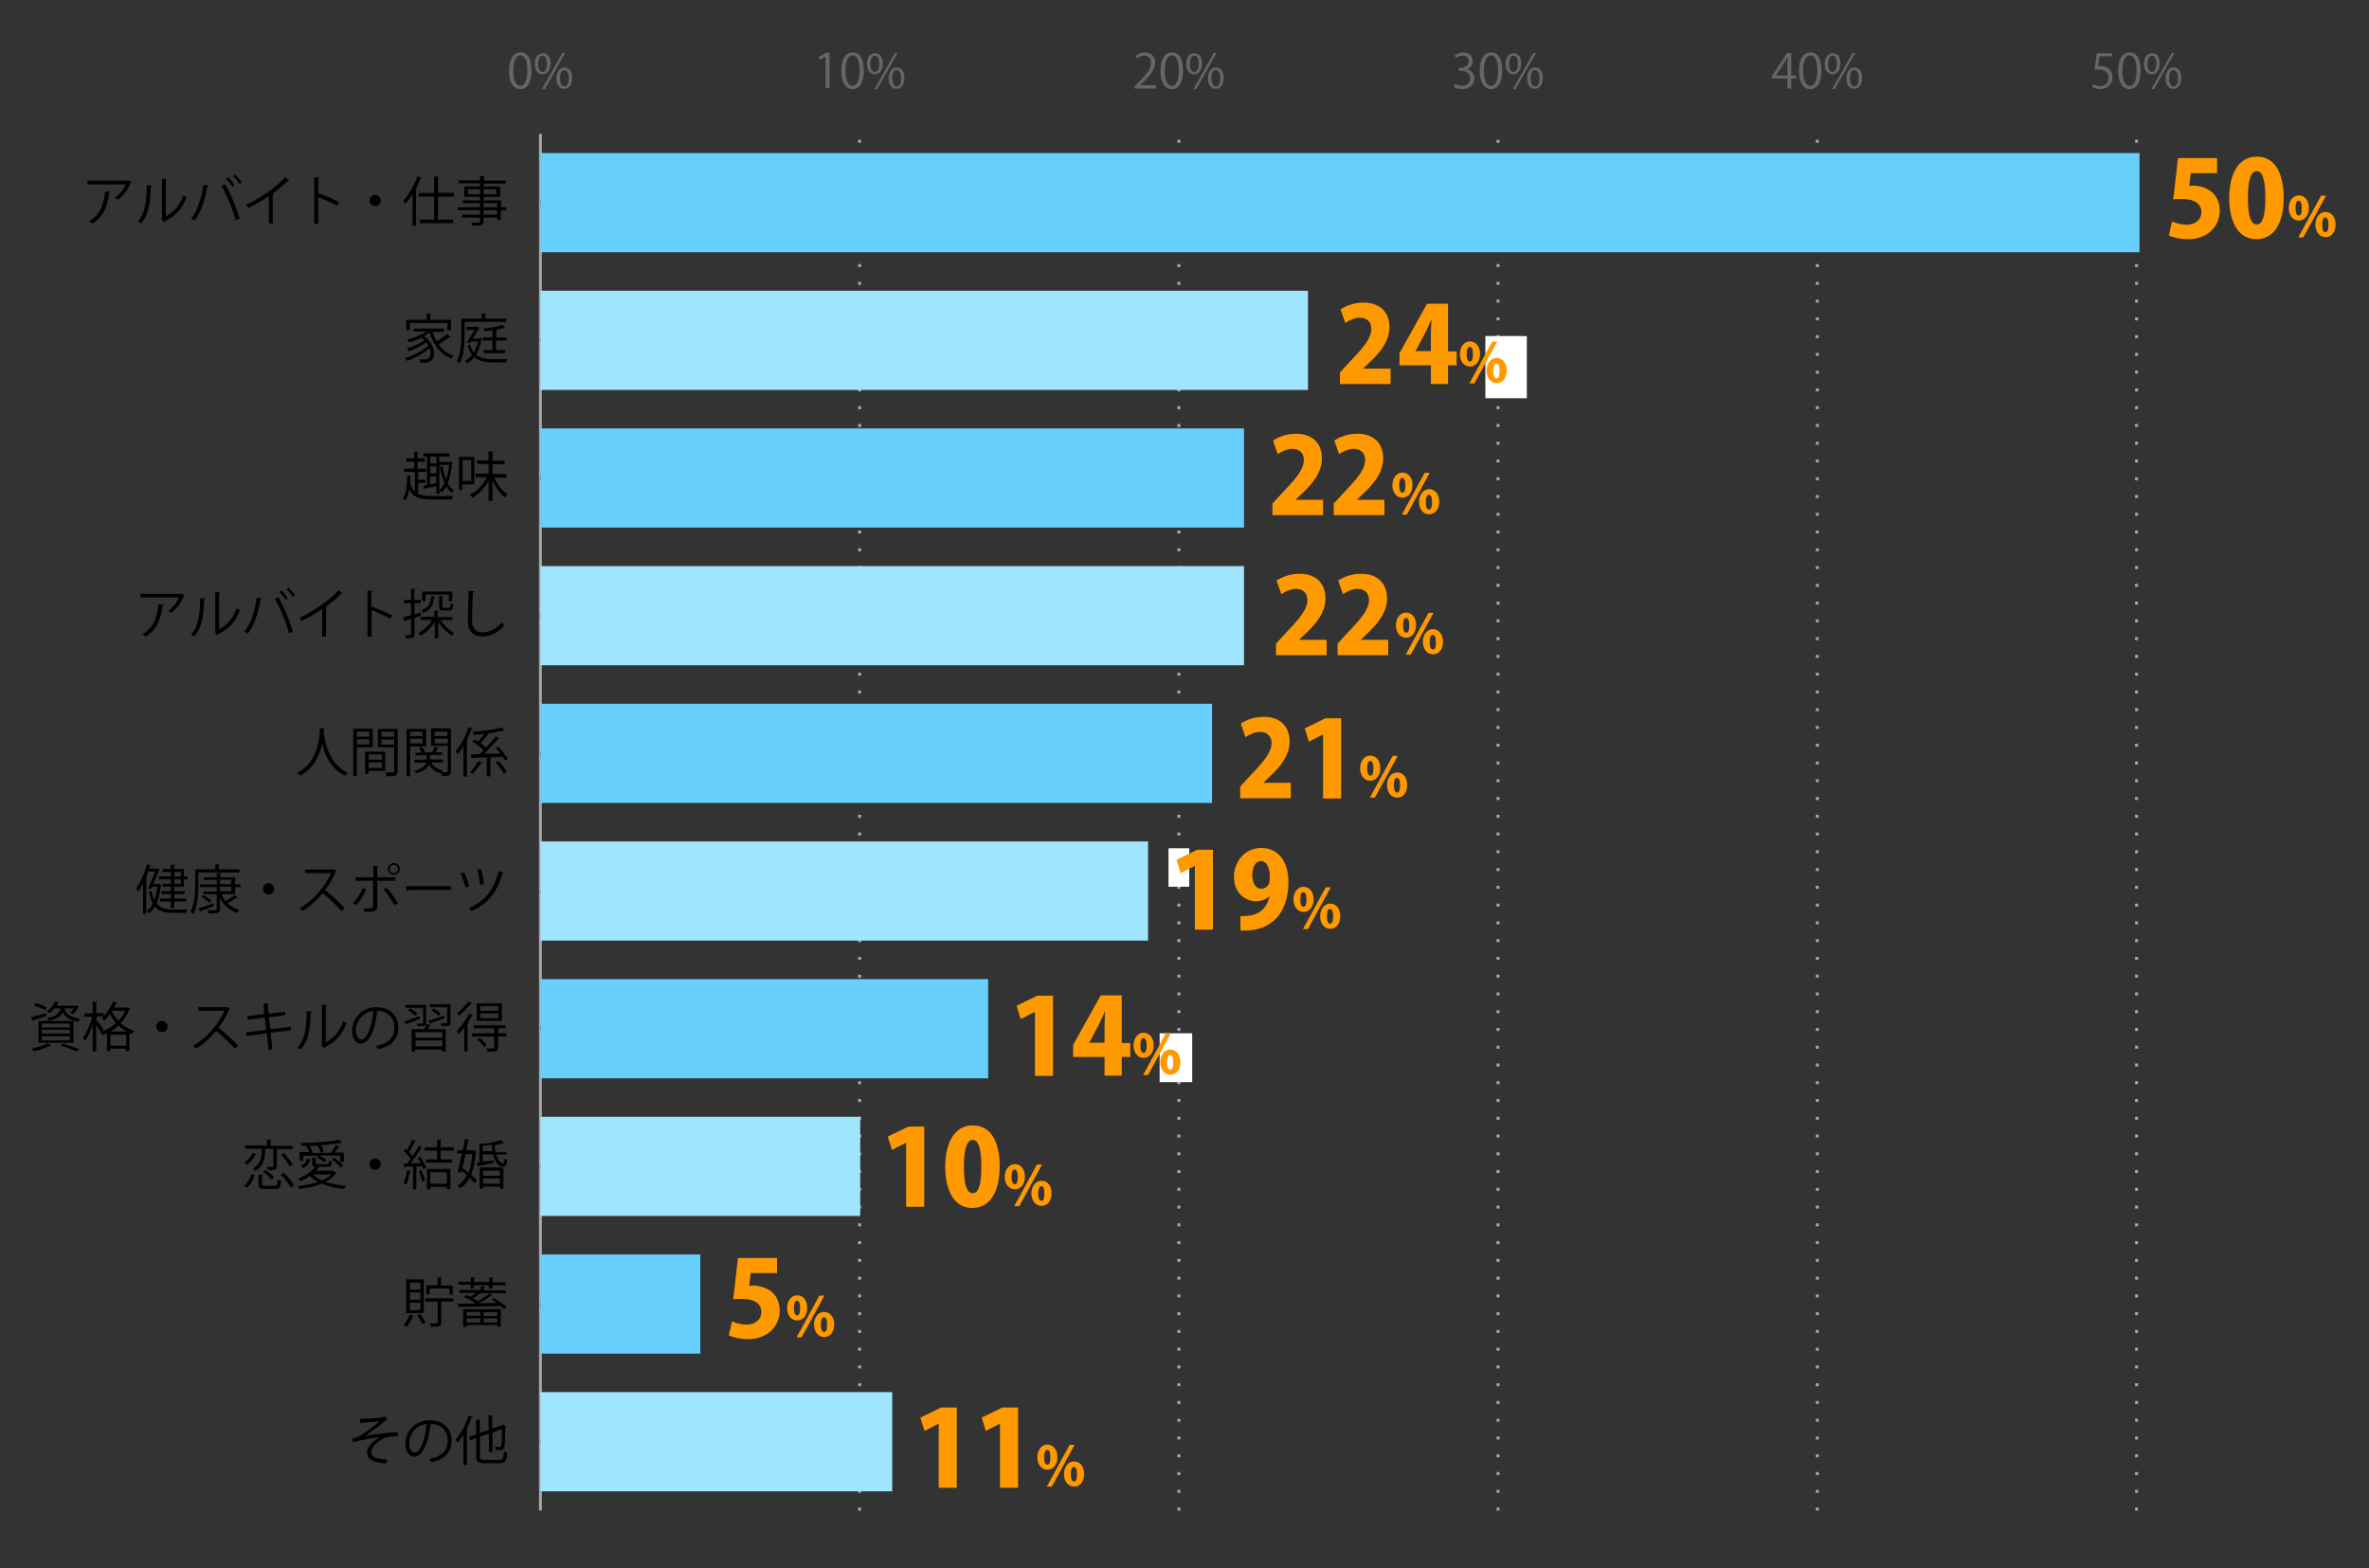 <?xml version="1.0" encoding="utf-8"?>
<!-- Generator: Adobe Illustrator 20.1.0, SVG Export Plug-In . SVG Version: 6.00 Build 0)  -->
<svg version="1.1" id="レイヤー_1" xmlns="http://www.w3.org/2000/svg" xmlns:xlink="http://www.w3.org/1999/xlink" x="0px"
	 y="0px" viewBox="0 0 800 529.7" style="enable-background:new 0 0 800 529.7;" xml:space="preserve">
<rect x="0" y="0" width="800" height="529.7" fill="#333333" stroke="none"/>
<style type="text/css">
	.st0{fill:#666666;}
	.st1{fill:none;stroke:#000000;stroke-miterlimit:10;}
	.st2{fill:none;stroke:#AAAAAA;stroke-miterlimit:10;stroke-dasharray:1,5;}
	.st3{fill:none;stroke:#AAAAAA;stroke-miterlimit:10;}
	.st4{fill-rule:evenodd;clip-rule:evenodd;fill:#66CFFC;}
	.st5{fill-rule:evenodd;clip-rule:evenodd;fill:#9FE5FE;}
	.st6{fill:#FF9900;}
	.st7{fill:#FFFFFF;}
</style>
<g>
	<g>
		<g>
			<g>
				<path class="st0" d="M171.9,23.9c0-4.2,1.6-6.2,3.9-6.2c2.3,0,3.7,2.1,3.7,6.1c0,4.2-1.5,6.3-3.8,6.3
					C173.4,30.1,171.9,27.9,171.9,23.9z M178.1,23.8c0-3-0.7-5.1-2.4-5.1c-1.4,0-2.4,1.9-2.4,5.1s0.9,5.2,2.4,5.2
					C177.4,29,178.1,26.7,178.1,23.8z"/>
				<path class="st0" d="M185.9,21.4c0,2.5-1.2,3.7-2.7,3.7c-1.4,0-2.6-1.2-2.6-3.5c0-2.4,1.2-3.6,2.7-3.6
					C184.9,17.9,185.9,19.3,185.9,21.4z M181.7,21.6c0,1.5,0.5,2.7,1.5,2.7c1.1,0,1.5-1.3,1.5-2.8c0-1.4-0.4-2.7-1.5-2.7
					C182.2,18.8,181.7,20.2,181.7,21.6z M184,30.1H183l6.9-12.2h0.9L184,30.1z M193.2,26.3c0,2.5-1.2,3.7-2.7,3.7
					c-1.4,0-2.6-1.2-2.6-3.5c0-2.4,1.2-3.7,2.7-3.7C192.3,22.8,193.2,24.1,193.2,26.3z M189.1,26.4c0,1.5,0.5,2.8,1.5,2.8
					c1.1,0,1.5-1.2,1.5-2.8c0-1.4-0.4-2.7-1.5-2.7C189.5,23.6,189.1,25,189.1,26.4z"/>
			</g>
		</g>
		<g>
			<g>
				<path class="st0" d="M278.8,29.9V19.1h0l-2,1.1l-0.3-1l2.5-1.4h1.1v12H278.8z"/>
				<path class="st0" d="M284.1,23.9c0-4.2,1.6-6.2,3.9-6.2c2.3,0,3.7,2.1,3.7,6.1c0,4.2-1.5,6.3-3.8,6.3
					C285.6,30.1,284.1,27.9,284.1,23.9z M290.3,23.8c0-3-0.7-5.1-2.4-5.1c-1.4,0-2.4,1.9-2.4,5.1s0.9,5.2,2.4,5.2
					C289.6,29,290.3,26.7,290.3,23.8z"/>
				<path class="st0" d="M298.1,21.4c0,2.5-1.2,3.7-2.7,3.7c-1.4,0-2.6-1.2-2.6-3.5c0-2.4,1.2-3.6,2.7-3.6
					C297.1,17.9,298.1,19.3,298.1,21.4z M293.9,21.6c0,1.5,0.5,2.7,1.5,2.7c1.1,0,1.5-1.3,1.5-2.8c0-1.4-0.4-2.7-1.5-2.7
					C294.4,18.8,293.9,20.2,293.9,21.6z M296.2,30.1h-0.9l6.9-12.2h0.9L296.2,30.1z M305.4,26.3c0,2.5-1.2,3.7-2.7,3.7
					c-1.4,0-2.6-1.2-2.6-3.5c0-2.4,1.2-3.7,2.7-3.7C304.5,22.8,305.4,24.1,305.4,26.3z M301.3,26.4c0,1.5,0.5,2.8,1.5,2.8
					c1.1,0,1.5-1.2,1.5-2.8c0-1.4-0.4-2.7-1.5-2.7C301.7,23.6,301.3,25,301.3,26.4z"/>
			</g>
		</g>
		<g>
			<g>
				<path class="st0" d="M390.3,29.9h-7.1v-0.8l1.2-1.2c2.8-2.9,4.3-4.6,4.3-6.6c0-1.3-0.6-2.5-2.3-2.5c-1,0-1.8,0.5-2.4,1l-0.4-0.9
					c0.7-0.7,1.8-1.2,3.1-1.2c2.4,0,3.4,1.8,3.4,3.4c0,2.3-1.6,4.2-4.1,6.7l-0.9,1v0h5.3V29.9z"/>
				<path class="st0" d="M391.9,23.9c0-4.2,1.6-6.2,3.9-6.2c2.3,0,3.7,2.1,3.7,6.1c0,4.2-1.5,6.3-3.8,6.3
					C393.4,30.1,391.9,27.9,391.9,23.9z M398.1,23.8c0-3-0.7-5.1-2.4-5.1c-1.4,0-2.4,1.9-2.4,5.1s0.9,5.2,2.4,5.2
					C397.4,29,398.1,26.7,398.1,23.8z"/>
				<path class="st0" d="M405.9,21.4c0,2.5-1.2,3.7-2.7,3.7c-1.4,0-2.6-1.2-2.6-3.5c0-2.4,1.2-3.6,2.7-3.6
					C405,17.9,405.9,19.3,405.9,21.4z M401.8,21.6c0,1.5,0.5,2.7,1.5,2.7c1.1,0,1.5-1.3,1.5-2.8c0-1.4-0.4-2.7-1.5-2.7
					C402.2,18.8,401.8,20.2,401.8,21.6z M404,30.1H403l6.9-12.2h0.9L404,30.1z M413.2,26.3c0,2.5-1.2,3.7-2.7,3.7
					c-1.4,0-2.6-1.2-2.6-3.5c0-2.4,1.2-3.7,2.7-3.7C412.3,22.8,413.2,24.1,413.2,26.3z M409.1,26.4c0,1.5,0.5,2.8,1.5,2.8
					c1.1,0,1.5-1.2,1.5-2.8c0-1.4-0.4-2.7-1.5-2.7C409.5,23.6,409.1,25,409.1,26.4z"/>
			</g>
		</g>
		<g>
			<g>
				<path class="st0" d="M495.3,23.4c1.4,0.2,2.6,1.4,2.6,3.1c0,1.9-1.4,3.6-4.1,3.6c-1.2,0-2.3-0.4-2.8-0.8l0.4-1
					c0.4,0.3,1.4,0.7,2.4,0.7c2,0,2.7-1.4,2.7-2.5c0-1.8-1.5-2.6-3.1-2.6h-0.8v-1h0.8c1.2,0,2.6-0.7,2.6-2.2c0-1-0.6-1.9-2.1-1.9
					c-0.9,0-1.7,0.4-2.2,0.8l-0.4-1c0.6-0.4,1.7-0.9,2.8-0.9c2.2,0,3.2,1.4,3.2,2.8C497.5,21.7,496.7,22.9,495.3,23.4L495.3,23.4z"
					/>
				<path class="st0" d="M499.7,23.9c0-4.2,1.6-6.2,3.9-6.2c2.3,0,3.7,2.1,3.7,6.1c0,4.2-1.5,6.3-3.8,6.3
					C501.2,30.1,499.7,27.9,499.7,23.9z M505.9,23.8c0-3-0.7-5.1-2.4-5.1c-1.4,0-2.4,1.9-2.4,5.1s0.9,5.2,2.4,5.2
					C505.2,29,505.9,26.7,505.9,23.8z"/>
				<path class="st0" d="M513.7,21.4c0,2.5-1.2,3.7-2.7,3.7c-1.4,0-2.6-1.2-2.6-3.5c0-2.4,1.2-3.6,2.7-3.6
					C512.8,17.9,513.7,19.3,513.7,21.4z M509.6,21.6c0,1.5,0.5,2.7,1.5,2.7c1.1,0,1.5-1.3,1.5-2.8c0-1.4-0.4-2.7-1.5-2.7
					C510,18.8,509.6,20.2,509.6,21.6z M511.8,30.1h-0.9l6.9-12.2h0.9L511.8,30.1z M521,26.3c0,2.5-1.2,3.7-2.7,3.7
					c-1.4,0-2.6-1.2-2.6-3.5c0-2.4,1.2-3.7,2.7-3.7C520.1,22.8,521,24.1,521,26.3z M516.9,26.4c0,1.5,0.5,2.8,1.5,2.8
					c1.1,0,1.5-1.2,1.5-2.8c0-1.4-0.4-2.7-1.5-2.7C517.3,23.6,516.9,25,516.9,26.4z"/>
			</g>
		</g>
		<g>
			<g>
				<path class="st0" d="M604.9,29.9h-1.3v-3.4h-5.2v-0.8l5.1-7.8h1.4v7.6h1.6v1h-1.6V29.9z M599.7,25.5h3.9v-4.3
					c0-0.7,0-1.3,0.1-1.9h-0.1c-0.4,0.7-0.7,1.2-1,1.8L599.7,25.5L599.7,25.5z"/>
				<path class="st0" d="M607.5,23.9c0-4.2,1.6-6.2,3.9-6.2c2.3,0,3.7,2.1,3.7,6.1c0,4.2-1.5,6.3-3.8,6.3
					C609,30.1,607.5,27.9,607.5,23.9z M613.7,23.8c0-3-0.7-5.1-2.4-5.1c-1.4,0-2.4,1.9-2.4,5.1s0.9,5.2,2.4,5.2
					C613,29,613.7,26.7,613.7,23.8z"/>
				<path class="st0" d="M621.5,21.4c0,2.5-1.2,3.7-2.7,3.7c-1.4,0-2.6-1.2-2.6-3.5c0-2.4,1.2-3.6,2.7-3.6
					C620.6,17.9,621.5,19.3,621.5,21.4z M617.3,21.6c0,1.5,0.5,2.7,1.5,2.7c1.1,0,1.5-1.3,1.5-2.8c0-1.4-0.4-2.7-1.5-2.7
					C617.8,18.8,617.3,20.2,617.3,21.6z M619.6,30.1h-0.9l6.9-12.2h0.9L619.6,30.1z M628.8,26.3c0,2.5-1.2,3.7-2.7,3.7
					c-1.4,0-2.6-1.2-2.6-3.5c0-2.4,1.2-3.7,2.7-3.7C627.9,22.8,628.8,24.1,628.8,26.3z M624.7,26.4c0,1.5,0.5,2.8,1.5,2.8
					c1.1,0,1.5-1.2,1.5-2.8c0-1.4-0.4-2.7-1.5-2.7C625.1,23.6,624.7,25,624.7,26.4z"/>
			</g>
		</g>
		<g>
			<g>
				<path class="st0" d="M713.3,17.9V19H709l-0.5,3.4c0.3,0,0.5-0.1,0.9-0.1c2.1,0,4,1.3,4,3.7c0,2.4-1.8,4.1-4.1,4.1
					c-1.2,0-2.2-0.4-2.8-0.7l0.4-1c0.4,0.3,1.3,0.7,2.4,0.7c1.5,0,2.8-1.1,2.8-2.8c0-1.6-1.1-2.8-3.3-2.8c-0.6,0-1.1,0-1.5,0.1
					l0.8-5.6H713.3z"/>
				<path class="st0" d="M715.3,23.9c0-4.2,1.6-6.2,3.9-6.2c2.3,0,3.7,2.1,3.7,6.1c0,4.2-1.5,6.3-3.8,6.3
					C716.8,30.1,715.3,27.9,715.3,23.9z M721.5,23.8c0-3-0.7-5.1-2.4-5.1c-1.4,0-2.4,1.9-2.4,5.1s0.9,5.2,2.4,5.2
					C720.8,29,721.5,26.7,721.5,23.8z"/>
				<path class="st0" d="M729.3,21.4c0,2.5-1.2,3.7-2.7,3.7c-1.4,0-2.6-1.2-2.6-3.5c0-2.4,1.2-3.6,2.7-3.6
					C728.4,17.9,729.3,19.3,729.3,21.4z M725.2,21.6c0,1.5,0.5,2.7,1.5,2.7c1.1,0,1.5-1.3,1.5-2.8c0-1.4-0.4-2.7-1.5-2.7
					C725.6,18.8,725.2,20.2,725.2,21.6z M727.4,30.1h-0.9l6.9-12.2h0.9L727.4,30.1z M736.6,26.3c0,2.5-1.2,3.7-2.7,3.7
					c-1.4,0-2.6-1.2-2.6-3.5c0-2.4,1.2-3.7,2.7-3.7C735.7,22.8,736.6,24.1,736.6,26.3z M732.5,26.4c0,1.5,0.5,2.8,1.5,2.8
					c1.1,0,1.5-1.2,1.5-2.8c0-1.4-0.4-2.7-1.5-2.7C732.9,23.6,732.5,25,732.5,26.4z"/>
			</g>
		</g>
	</g>
	<g>
		<g>
			<line class="st1" x1="182.5" y1="510.2" x2="182.5" y2="45.2"/>
			<line class="st2" x1="290.3" y1="510.2" x2="290.3" y2="45.2"/>
			<line class="st2" x1="398.1" y1="510.2" x2="398.1" y2="45.2"/>
			<line class="st2" x1="505.9" y1="510.2" x2="505.9" y2="45.2"/>
			<line class="st2" x1="613.7" y1="510.2" x2="613.7" y2="45.2"/>
			<line class="st2" x1="721.5" y1="510.2" x2="721.5" y2="45.2"/>
		</g>
		<g>
		</g>
	</g>
</g>
<g>
	<line class="st3" x1="182.5" y1="510.2" x2="182.5" y2="45.2"/>
	<g>
		<g>
			<line class="st1" x1="182.5" y1="487" x2="199.8" y2="487"/>
			<line class="st1" x1="182.5" y1="440.5" x2="199.8" y2="440.5"/>
			<line class="st1" x1="182.5" y1="394" x2="199.8" y2="394"/>
			<line class="st1" x1="182.5" y1="347.5" x2="199.8" y2="347.5"/>
			<line class="st1" x1="182.5" y1="301" x2="199.8" y2="301"/>
			<line class="st1" x1="182.5" y1="254.5" x2="199.8" y2="254.5"/>
			<line class="st1" x1="182.5" y1="208" x2="199.8" y2="208"/>
			<line class="st1" x1="182.5" y1="161.5" x2="199.8" y2="161.5"/>
			<line class="st1" x1="182.5" y1="115" x2="199.8" y2="115"/>
			<line class="st1" x1="182.5" y1="68.5" x2="199.8" y2="68.5"/>
		</g>
		<g>
		</g>
	</g>
</g>
<g>
	<g>
		<g>
			<rect x="182.5" y="51.7" class="st4" width="540" height="33.5"/>
			<rect x="182.5" y="98.2" class="st5" width="259.2" height="33.5"/>
			<rect x="182.5" y="144.7" class="st4" width="237.6" height="33.5"/>
			<rect x="182.5" y="191.2" class="st5" width="237.6" height="33.5"/>
			<rect x="182.5" y="237.7" class="st4" width="226.8" height="33.5"/>
			<rect x="182.5" y="284.2" class="st5" width="205.2" height="33.5"/>
			<rect x="182.5" y="330.7" class="st4" width="151.2" height="33.5"/>
			<rect x="182.5" y="377.2" class="st5" width="108" height="33.5"/>
			<rect x="182.5" y="423.7" class="st4" width="54" height="33.5"/>
			<rect x="182.5" y="470.2" class="st5" width="118.8" height="33.5"/>
		</g>
	</g>
</g>
<g>
	<g>
		<path d="M121.5,479.2c3.3,0,7.6-0.3,8.8-0.8l0.4,1.1c-0.2,0.1-0.5,0.3-0.8,0.6c-1.8,1.5-4.4,3.4-6.6,4.9c2.5-0.5,7.6-1.3,11-1.2
			v1.3c-0.3,0-0.5,0-0.8,0c-1,0-2,0.1-2.8,0.3c-1.5,0.4-5.3,2.6-5.3,5.1c0,1.1,0.7,1.5,0.9,1.6c0.8,0.5,2.8,0.8,4.5,0.9l-0.4,1.3
			c-4.4-0.3-6.4-1.4-6.4-3.7c0-2.3,2.5-4.3,4.3-5.2c-3.1,0.3-6.1,1-9.1,1.7l-0.2-1.2c1-0.2,1.8-0.5,2.4-0.8c1.4-0.8,5.3-3.7,6.8-5.1
			c-1.1,0.2-3.4,0.4-4.4,0.4c-0.5,0-1.2,0.1-1.7,0.1c-0.1,0.1-0.3,0.2-0.5,0.2L121.5,479.2z"/>
		<path d="M145.8,481.2c-0.1,0.2-0.2,0.3-0.5,0.3c-0.6,5.6-2.5,10.5-5.5,10.5c-1.5,0-2.9-1.5-2.9-4.4c0-4.3,3.4-7.9,8.1-7.9
			c5.2,0,7.5,3.3,7.5,6.8c0,4.3-2.5,6.4-6.8,7.4c-0.2-0.3-0.5-0.8-0.8-1.1c4.1-0.8,6.3-2.8,6.3-6.2c0-3-1.9-5.7-6.1-5.7
			c-0.2,0-0.4,0-0.5,0L145.8,481.2z M144.1,480.9c-3.6,0.5-5.9,3.5-5.9,6.6c0,1.9,0.8,3.1,1.7,3.1
			C142.1,490.7,143.6,485.9,144.1,480.9z"/>
		<path d="M156.6,484.3c-0.6,1.1-1.3,2.1-2.1,3c-0.1-0.3-0.4-0.9-0.6-1.1c1.7-1.9,3.3-5,4.3-8.1l1.4,0.5c0,0.1-0.2,0.2-0.4,0.2
			c-0.4,1.2-0.9,2.4-1.5,3.6l0.4,0.1c0,0.1-0.1,0.2-0.4,0.2v12.1h-1.2V484.3z M162,491.8c0,1.1,0.3,1.3,1.6,1.3h5
			c1.2,0,1.4-0.6,1.6-2.9c0.3,0.2,0.8,0.4,1.1,0.5c-0.2,2.6-0.6,3.5-2.7,3.5h-5c-2.1,0-2.8-0.5-2.8-2.4v-6.1l-2,0.7l-0.4-1.1
			l2.4-0.8v-5l1.5,0.1c0,0.1-0.1,0.2-0.3,0.2v4.2l3-1v-5l1.5,0.1c0,0.1-0.1,0.2-0.3,0.2v4.2l3.3-1.1c0.1-0.1,0.1-0.1,0.3-0.2l1,0.4
			c0,0.1-0.1,0.1-0.2,0.2c0,3.3-0.1,6-0.2,6.7c-0.2,1.2-0.9,1.4-3,1.3c0-0.3-0.1-0.8-0.3-1.1c0.6,0,1.3,0,1.6,0
			c0.3,0,0.5-0.1,0.6-0.5c0.1-0.5,0.2-2.5,0.2-5.5l-3.2,1.1v6.6h-1.2v-6.2l-3,1V491.8z"/>
	</g>
	<g>
		<path d="M139.8,444.4c-0.1,0.1-0.2,0.2-0.4,0.2c-0.5,1.3-1.3,2.7-2.2,3.6c-0.2-0.2-0.6-0.5-0.9-0.7c0.8-0.8,1.6-2.1,2-3.5
			L139.8,444.4z M143.1,432.1v11.4h-5.9v-11.4H143.1z M142,435.6v-2.4h-3.6v2.4H142z M142,439v-2.5h-3.6v2.5H142z M142,442.5V440
			h-3.6v2.5H142z M142.6,447.3c-0.3-0.8-1.1-2.1-1.7-3l1-0.5c0.7,0.9,1.5,2.1,1.8,2.9L142.6,447.3z M153.1,438.5v1.1H149v7.1
			c0,1.4-0.7,1.4-3.5,1.4c0-0.3-0.2-0.8-0.4-1.1c0.6,0,1.1,0,1.5,0c1.2,0,1.2,0,1.2-0.4v-7h-4.2v-1.1H153.1z M145.1,435.1v2H144v-3
			h3.8v-2.7l1.5,0.1c0,0.1-0.1,0.2-0.4,0.3v2.4h4v3h-1.1v-2H145.1z"/>
		<path d="M166.8,438.5c1.5,0.8,3.4,2.1,4.3,2.9l-0.9,0.7c-0.3-0.3-0.7-0.6-1.1-1c-5.1,0.2-10.5,0.3-13.9,0.3c0,0.1-0.1,0.2-0.3,0.2
			l-0.4-1.3h5.6l0.3-0.2c-1-0.7-2.5-1.5-3.7-2c0.4-0.4,0.6-0.5,0.8-0.7c0.5,0.2,0.9,0.4,1.4,0.6c0.6-0.4,1.2-0.8,1.7-1.3h-5.5v-1
			h7.2v-1.2l1.5,0.1c0,0.1-0.1,0.2-0.4,0.3v0.9h7.4v1H162l0.2,0.1c-0.1,0.1-0.2,0.1-0.3,0.1c-0.6,0.5-1.4,1-2.2,1.5
			c0.6,0.3,1.3,0.7,1.7,1c1.4-0.8,2.9-1.8,3.8-2.6l1.1,0.6c-0.1,0.1-0.2,0.1-0.4,0.1c-1.1,0.8-2.7,1.8-4.1,2.6l6.1-0.1
			c-0.7-0.5-1.4-0.9-2-1.2L166.8,438.5z M159,435v-1.1h-4.2v-1h4.2v-1.5l1.5,0.1c0,0.1-0.1,0.2-0.4,0.3v1.2h5.1v-1.5l1.5,0.1
			c0,0.1-0.1,0.2-0.4,0.3v1.2h4.4v1h-4.4v1.1h-1.2v-1.1h-5.1v1.1H159z M156.4,448.1v-5.9h12.7v5.9h-1.2v-0.6h-10.3v0.6H156.4z
			 M162.2,443.1h-4.6v1.3h4.6V443.1z M157.6,446.7h4.6v-1.4h-4.6V446.7z M167.9,444.5v-1.3h-4.6v1.3H167.9z M163.3,446.7h4.6v-1.4
			h-4.6V446.7z"/>
	</g>
	<g>
		<path d="M86,396.9c-0.5,1.5-1.2,3.2-2.6,4.2l-1-0.6c1.2-0.9,2.1-2.5,2.5-3.9L86,396.9z M86.6,389.9c-0.1,0.1-0.1,0.1-0.3,0.1
			c-0.6,1.2-1.7,2.6-2.9,3.4c-0.2-0.2-0.5-0.5-0.8-0.7c1.1-0.8,2.2-2,2.7-3.3L86.6,389.9z M89.5,388v0.9c0,2.1-0.3,4.7-3.2,6.6
			c-0.2-0.3-0.6-0.6-0.9-0.8c2.7-1.7,3-4.1,3-5.8V388h-5.6v-1.1h7.3v-2l1.6,0.1c0,0.1-0.1,0.2-0.3,0.3v1.7h7.4v1.1h-5.3v5.8
			c0,1.2-0.5,1.3-3,1.3c-0.1-0.3-0.2-0.8-0.4-1.1c0.9,0,1.6,0,1.9,0c0.2,0,0.3-0.1,0.3-0.3V388H89.5z M88.5,399.9
			c0,0.5,0.2,0.6,1.1,0.6h3.2c0.8,0,0.9-0.3,1-2.2c0.3,0.2,0.8,0.4,1.1,0.5c-0.2,2.3-0.5,2.8-2,2.8h-3.4c-1.7,0-2.2-0.3-2.2-1.6
			v-3.3l1.5,0.1c0,0.1-0.1,0.2-0.3,0.3V399.9z M91.7,398.4c-0.6-0.8-1.8-1.9-2.9-2.6l0.8-0.6c1.1,0.7,2.4,1.7,3,2.5L91.7,398.4z
			 M98.2,401.1c-0.6-1.2-2.1-3.1-3.4-4.4l1-0.6c1.4,1.3,2.9,3.1,3.5,4.3L98.2,401.1z M97.8,393.9c-0.5-1.1-1.8-2.7-2.9-3.9l1-0.5
			c1.1,1.2,2.4,2.8,3,3.9L97.8,393.9z"/>
		<path d="M112.9,395.7l0.8,0.5c0,0.1-0.1,0.1-0.3,0.2c-0.9,1.2-2.1,2.1-3.5,2.8c2,0.7,4.4,1.1,6.9,1.3c-0.3,0.3-0.5,0.8-0.7,1.1
			c-2.7-0.3-5.3-0.9-7.5-1.8c-2.2,0.9-4.8,1.5-7.5,1.8c-0.1-0.3-0.4-0.8-0.6-1c2.4-0.3,4.8-0.7,6.8-1.4c-1-0.6-1.9-1.2-2.6-2
			c-1,0.7-2.1,1.3-3.2,1.7c-0.2-0.2-0.6-0.6-0.8-0.8c2.1-0.8,4.4-2.3,5.7-3.9c-0.8-0.1-1-0.5-1-1.3v-1.9l1.5,0.1
			c0,0.1-0.1,0.2-0.3,0.2v1.5c0,0.4,0.1,0.4,0.9,0.4h2.8c0.6,0,0.7-0.1,0.8-1.3c0.2,0.2,0.7,0.3,1,0.4c-0.1,1.5-0.5,1.8-1.6,1.8
			h-3.5l0.9,0.3c-0.1,0.1-0.2,0.1-0.4,0.1c-0.3,0.3-0.5,0.6-0.8,0.9h5.9L112.9,395.7z M102.4,390.1v2h-1.2v-3h3.3
			c-0.2-0.6-0.7-1.4-1.2-2l0.5-0.2l-2,0.1c0-0.3-0.1-0.7-0.3-0.9c4.5-0.1,10.1-0.5,13.1-1.1l0.9,0.9c0,0-0.1,0.1-0.2,0.1
			c-0.1,0-0.1,0-0.2,0c-1.7,0.3-4.1,0.6-6.7,0.8c0.5,0.7,0.8,1.5,1,2.1l-1.1,0.4c-0.1-0.6-0.6-1.6-1.1-2.3l0.2-0.1
			c-1,0.1-2,0.1-3,0.2c0.5,0.6,1,1.4,1.2,2l-0.6,0.3h6.7c0.6-0.7,1.3-1.9,1.7-2.7l1.3,0.6c-0.1,0.1-0.2,0.1-0.4,0.1
			c-0.4,0.6-0.9,1.3-1.4,1.9h3.2v3.1h-1.2v-2.1h-7.1c0.9,0.4,2,1,2.5,1.5l-0.6,0.8c-0.6-0.5-1.8-1.2-2.7-1.6l0.5-0.6H102.4z
			 M104.8,391.6c-0.4,1.2-1,2.3-2.4,2.9l-0.8-0.7c1.2-0.5,1.9-1.5,2.2-2.5L104.8,391.6z M105.7,396.7L105.7,396.7
			c0.8,0.8,1.8,1.5,3.1,2c1.2-0.5,2.3-1.2,3.1-2H105.7z M115.1,394.4c-0.6-0.8-1.9-2-3-2.8l0.8-0.6c1.1,0.8,2.4,1.9,3,2.7
			L115.1,394.4z"/>
		<path d="M128.6,393.2c0,1-0.8,1.9-1.9,1.9s-1.9-0.8-1.9-1.9c0-1,0.8-1.9,1.9-1.9C127.8,391.4,128.6,392.2,128.6,393.2z"/>
		<path d="M142.1,392.9c-0.3-0.6-0.7-1.2-1.1-1.8l0.9-0.4c0.8,1.1,1.7,2.7,2.1,3.7l-1,0.5c-0.1-0.3-0.2-0.6-0.4-1l-2,0.1v7.7h-1.1
			V394c-1,0-2,0.1-2.7,0.1c0,0.1-0.1,0.2-0.3,0.2l-0.3-1.3h1.3c0.4-0.5,0.8-1,1.2-1.6c-0.6-0.8-1.5-1.9-2.4-2.6l0.6-0.8
			c0.2,0.1,0.4,0.3,0.5,0.5c0.6-1.1,1.4-2.5,1.8-3.6l1.3,0.6c-0.1,0.1-0.2,0.1-0.4,0.1c-0.5,1-1.3,2.5-2,3.5
			c0.5,0.5,0.9,0.9,1.2,1.4c0.8-1.2,1.6-2.5,2.1-3.5l1.3,0.6c-0.1,0.1-0.2,0.1-0.4,0.1c-0.9,1.5-2.4,3.7-3.7,5.2L142.1,392.9z
			 M138.7,395.6c0,0.1-0.1,0.2-0.3,0.2c-0.3,1.5-0.7,3.3-1.2,4.3c-0.2-0.2-0.6-0.3-0.9-0.5c0.5-1,0.9-2.7,1.2-4.4L138.7,395.6z
			 M142.6,399.1c-0.2-1-0.7-2.5-1.2-3.6l0.9-0.3c0.5,1.1,1.1,2.6,1.3,3.5L142.6,399.1z M153.2,388.6h-4.4v3h3.9v1.1h-8.9v-1.1h3.8
			v-3h-4.2v-1.1h4.2v-2.6l1.6,0.1c0,0.1-0.1,0.2-0.4,0.3v2.2h4.4V388.6z M144.2,401.6v-6.8h7.9v6.8h-1.2v-0.7h-5.6v0.8H144.2z
			 M150.9,395.9h-5.6v3.9h5.6V395.9z"/>
		<path d="M160.2,388.6l0.6,0.1c0,0.1-0.1,0.2-0.1,0.2c-0.2,3.2-0.7,5.8-1.6,7.8c0.8,0.7,1.5,1.4,2,2l-0.8,1c-0.4-0.5-1-1.2-1.7-1.9
			c-0.8,1.6-2,2.8-3.3,3.6c-0.2-0.3-0.5-0.8-0.8-1c1.3-0.7,2.3-1.9,3.2-3.5c-0.6-0.5-1.2-1-1.9-1.5l-0.2,0.8l-1-0.5
			c0.4-1.6,0.9-3.9,1.4-6.1h-1.6v-1.1h1.9c0.3-1.3,0.5-2.6,0.7-3.8l1.5,0.2c0,0.1-0.1,0.2-0.4,0.2c-0.2,1-0.4,2.2-0.7,3.4h2.5
			L160.2,388.6z M157.2,389.8c-0.3,1.6-0.7,3.3-1.1,4.7c0.7,0.5,1.4,1,2.1,1.6c0.7-1.7,1.1-3.8,1.3-6.3H157.2z M171.1,389.9h-3.5
			c0.5,1.8,1.4,3,2.2,3c0.4,0,0.5-0.5,0.6-1.6c0.3,0.2,0.6,0.4,0.9,0.5c-0.2,1.7-0.6,2.2-1.5,2.2c-1.5,0-2.7-1.6-3.3-4.1H163v2.5
			l3.6-0.5l0.1,0.9c-1.9,0.4-3.9,0.8-5.1,1c0,0.1-0.1,0.2-0.2,0.3l-0.5-1.3c0.3,0,0.7-0.1,1-0.1v-6.6l0.9,0.3c2.3-0.3,5-0.8,6.4-1.3
			l1,0.9c0,0-0.1,0.1-0.2,0.1c-0.1,0-0.1,0-0.2,0c-0.6,0.2-1.4,0.4-2.3,0.6c0,0.1-0.2,0.2-0.4,0.2c0,0.8,0.1,1.6,0.3,2.3h3.7V389.9z
			 M162,401.6v-7.3h8v7.2h-1.2v-0.7h-5.7v0.7H162z M163,388.8h3.3c-0.1-0.7-0.2-1.4-0.3-2.2c-1,0.2-2,0.3-3,0.4V388.8z M168.8,395.4
			h-5.7v1.7h5.7V395.4z M163.1,399.8h5.7v-1.8h-5.7V399.8z"/>
	</g>
	<g>
		<path d="M10.5,343.6c1.3-0.3,3.2-0.9,5.1-1.4l0.1,1c-1.7,0.5-3.4,1.1-4.5,1.4c0,0.1-0.1,0.2-0.2,0.3L10.5,343.6z M17.3,353.1
			c-0.1,0.1-0.2,0.1-0.4,0.1c-1.4,0.7-3.6,1.5-5.4,1.9c-0.2-0.2-0.6-0.7-0.8-0.9c1.8-0.4,4-1.1,5.3-1.8L17.3,353.1z M12,338.8
			c1.3,0.3,3,1,3.8,1.4l-0.5,1c-0.9-0.5-2.5-1.2-3.8-1.5L12,338.8z M13,352.2v-7.4h11.8v7.4H13z M14.1,345.7v1.3h9.5v-1.3H14.1z
			 M14.1,347.8v1.3h9.5v-1.3H14.1z M14.1,350v1.4h9.5V350H14.1z M21.8,340.7c0.4,1.5,1.5,2.8,5.2,3.4c-0.2,0.2-0.5,0.7-0.6,1
			c-3.2-0.6-4.5-1.8-5.2-3.2c-0.6,1.4-1.9,2.3-4.7,2.8c-0.1-0.3-0.4-0.7-0.6-0.9c3-0.5,4.1-1.5,4.6-3.2h-2.1c-0.5,0.6-1,1.1-1.7,1.6
			c-0.2-0.2-0.6-0.5-0.9-0.6c1.4-1,2.3-2.2,2.8-3.3l1.3,0.2c0,0.1-0.1,0.2-0.3,0.2c-0.1,0.3-0.3,0.6-0.5,1h6.6l0.2,0l0.7,0.1
			c-0.2,0.7-1.3,2.1-1.9,2.7l-1-0.4c0.4-0.4,0.8-0.9,1.2-1.5H21.8z M25.6,355.1c-1.2-0.6-3.2-1.4-5.2-2l1-0.6c2,0.6,4.2,1.4,5.5,2
			L25.6,355.1z"/>
		<path d="M42.6,340.3c0.3,0,0.3,0,0.5-0.1l0.8,0.4c0,0.1-0.1,0.1-0.2,0.2c-0.7,1.9-1.7,3.4-3,4.8c1.2,1.1,2.8,2,4.6,2.6
			c-0.3,0.2-0.6,0.7-0.8,1c-0.3-0.1-0.6-0.2-0.8-0.3v6.1h-1.2v-0.8h-5.3v0.8h-1.1V349c-0.5,0.2-1,0.5-1.5,0.6
			c-0.1-0.3-0.5-0.8-0.7-1l0.1,0c-0.3-0.6-1-1.6-1.5-2.4v8.9h-1.2v-9c-0.7,2.1-1.6,4.2-2.6,5.5c-0.1-0.3-0.5-0.8-0.7-1.1
			c1.2-1.5,2.5-4.5,3.1-7.1h-2.6v-1.1h2.8v-4l1.5,0.1c0,0.1-0.1,0.2-0.3,0.2v3.6H35v1.1h-2.4v1.3c0.5,0.6,2,2.5,2.4,3
			c-0.3,0.4-0.5,0.6-0.6,0.8c1.7-0.6,3.4-1.6,4.8-2.9c-0.8-0.9-1.5-1.9-2.1-2.9c-0.6,0.8-1.3,1.5-1.9,2.1c-0.2-0.2-0.6-0.6-0.9-0.8
			c1.5-1.3,3-3.5,3.9-5.7l1.4,0.5c-0.1,0.1-0.2,0.2-0.4,0.2c-0.2,0.5-0.4,0.9-0.6,1.4H42.6z M42.8,348.4c-1.1-0.6-2-1.3-2.8-2
			c-0.8,0.8-1.8,1.5-2.7,2H42.8z M37.3,353.2h5.3v-3.7h-5.3V353.2z M38,341.4l-0.2,0.3c0.5,1,1.2,2.1,2.2,3.1c0.9-1,1.7-2.1,2.3-3.4
			H38z"/>
		<path d="M56.6,346.7c0,1-0.8,1.9-1.9,1.9s-1.9-0.8-1.9-1.9c0-1,0.8-1.9,1.9-1.9C55.8,344.9,56.6,345.7,56.6,346.7z"/>
		<path d="M77.6,340.7c0,0.1-0.1,0.2-0.2,0.2c-1,2.3-2.1,4.3-3.6,6.2c2,1.6,4.9,4.2,6.6,6.1l-1.1,1c-1.6-1.8-4.5-4.6-6.3-6
			c-1.6,1.9-4.3,4.6-6.9,6c-0.2-0.3-0.6-0.7-0.9-1c5-2.7,8.9-7.9,10.6-11.8h-8.8v-1.2h9.5l0.2-0.1L77.6,340.7z"/>
		<path d="M91.4,348.8l0.6,5.7l-1.3,0.1l-0.6-5.6l-6.8,0.9l-0.2-1.2l6.8-0.9l-0.5-4.1l-5.7,0.7l-0.2-1.2l5.7-0.7L89,339l1.8-0.1
			c0,0.2-0.2,0.3-0.4,0.4l0.3,3.1l5.5-0.7l0.1,1.2l-5.5,0.7l0.5,4l6.8-0.8l0.2,1.2L91.4,348.8z"/>
		<path d="M105.3,341.7c0,0.2-0.2,0.3-0.4,0.3c-0.1,4.8-0.5,9.3-3.3,12.5c-0.3-0.2-0.7-0.5-1.1-0.7c2.7-2.9,3-7.4,3.1-12.3
			L105.3,341.7z M109.9,352.1c3-1.5,5-4.1,6-7.2c0.3,0.2,0.8,0.5,1.1,0.7c-1.3,3.6-3.5,6.3-7.3,8.1c-0.1,0.1-0.2,0.3-0.3,0.4
			l-0.9-1.2l0.2-0.3v-13.2l1.7,0.1c0,0.2-0.1,0.3-0.4,0.3V352.1z"/>
		<path d="M127.8,341.7c-0.1,0.2-0.2,0.3-0.5,0.3c-0.6,5.6-2.5,10.5-5.5,10.5c-1.5,0-2.9-1.5-2.9-4.4c0-4.3,3.4-7.9,8.1-7.9
			c5.2,0,7.5,3.3,7.5,6.8c0,4.3-2.5,6.4-6.8,7.4c-0.2-0.3-0.5-0.8-0.8-1.1c4.1-0.8,6.3-2.8,6.3-6.2c0-3-1.9-5.7-6.1-5.7
			c-0.2,0-0.4,0-0.5,0L127.8,341.7z M126.1,341.4c-3.6,0.5-5.9,3.5-5.9,6.6c0,1.9,0.8,3.1,1.7,3.1
			C124.1,351.2,125.6,346.4,126.1,341.4z"/>
		<path d="M136.6,345c1.3-0.4,3.1-1.1,5-1.8l0.2,0.9c-1.6,0.7-3.3,1.3-4.4,1.7c0,0.1-0.1,0.2-0.2,0.3L136.6,345z M143.9,345.4
			c0,1.2-0.6,1.2-2.9,1.2c-0.1-0.3-0.2-0.6-0.3-0.9c0.4,0,0.8,0,1.2,0c1,0,1,0,1-0.3v-5H137v-1h6.9V345.4z M140.2,343.1
			c-0.5-0.6-1.5-1.3-2.4-1.8l0.7-0.7c0.9,0.5,1.9,1.2,2.4,1.7L140.2,343.1z M143.3,347.6c0.3-0.6,0.6-1.3,0.8-1.8l1.4,0.4
			c0,0.1-0.2,0.2-0.4,0.2c-0.2,0.4-0.4,0.8-0.7,1.2h6.1v7.6h-1.2v-0.7h-9.1v0.7h-1.2v-7.6H143.3z M149.4,350.5v-1.9h-9.1v1.9H149.4z
			 M140.3,353.4h9.1v-2h-9.1V353.4z M150.1,343.9c-1.7,0.6-3.5,1.3-4.6,1.7c0,0.1-0.1,0.2-0.2,0.3l-0.6-1.1c1.3-0.4,3.3-1.1,5.2-1.8
			L150.1,343.9z M152.1,339.3v6.1c0,1.2-0.6,1.2-3,1.2c0-0.3-0.2-0.7-0.4-1c0.5,0,1,0,1.4,0c0.8,0,0.9,0,0.9-0.3v-5.1h-5.8v-1H152.1
			z M146.3,340.6c0.9,0.4,1.9,1.1,2.5,1.7l-0.7,0.8c-0.5-0.6-1.5-1.3-2.4-1.8L146.3,340.6z"/>
		<path d="M156.9,346.9c-0.6,0.8-1.3,1.6-2,2.3c-0.1-0.3-0.5-0.8-0.7-1c1.4-1.4,3.2-3.6,4.2-5.8l1.4,0.5c-0.1,0.1-0.3,0.2-0.4,0.2
			c-0.4,0.7-0.9,1.5-1.4,2.2l0.3,0.1c0,0.1-0.1,0.2-0.4,0.2v9.5h-1.1V346.9z M159.5,338.9c-0.1,0.2-0.3,0.2-0.4,0.1
			c-1,1.2-2.7,2.9-4.1,4.1c-0.1-0.2-0.5-0.7-0.7-0.9c1.3-1,3-2.6,3.8-3.9L159.5,338.9z M171,349v1.1h-2.8v3.7c0,1.4-0.7,1.4-3.5,1.4
			c-0.1-0.3-0.3-0.8-0.4-1.1c0.6,0,1.2,0,1.6,0c0.9,0,1,0,1-0.3v-3.7h-7.5V349h7.5v-1.7H160v-1h10.7v1h-2.1c0,0.1-0.1,0.1-0.3,0.2
			v1.5H171z M169.5,338.9v5.9H161v-5.9H169.5z M163.5,353.7c-0.4-0.7-1.4-1.9-2.3-2.6l0.8-0.6c0.9,0.8,1.9,1.8,2.3,2.6L163.5,353.7z
			 M168.3,341.4v-1.6h-6.1v1.6H168.3z M168.3,343.9v-1.6h-6.1v1.6H168.3z"/>
	</g>
	<g>
		<path d="M51.1,292.4c-0.1,0.1-0.2,0.2-0.4,0.2c-0.4,1.2-0.8,2.4-1.3,3.6l0.4,0.1c0,0.1-0.1,0.2-0.4,0.2v12.1h-1.1v-10.2
			c-0.5,1-1.1,2-1.7,2.8c-0.1-0.3-0.4-0.9-0.6-1.2c1.4-1.9,2.8-5,3.6-8.1L51.1,292.4z M53.8,298.5l0.6,0.2c0,0.1-0.1,0.1-0.1,0.2
			c-0.2,2.5-0.7,4.6-1.4,6.2c1.2,1.6,3,2.1,5.4,2.1c0.5,0,4.3,0,5,0c-0.2,0.3-0.4,0.8-0.4,1.1h-4.7c-2.6,0-4.6-0.5-5.9-2.1
			c-0.6,1-1.2,1.7-2,2.3c-0.1-0.3-0.5-0.7-0.7-0.9c0.8-0.6,1.5-1.4,2-2.5c-0.5-1-1-2.2-1.3-3.8l0.9-0.3c0.2,1.2,0.5,2.1,0.9,2.9
			c0.5-1.2,0.8-2.7,1-4.4h-1.7l-0.4,0.8l-1-0.2c0.8-1.7,1.8-4.1,2.4-5.7h-2v-1h2.6l0.2-0.1l0.7,0.3c0,0.1-0.1,0.2-0.1,0.2
			c-0.5,1.1-1.2,3-2,4.7h1.6L53.8,298.5z M57.7,296v-1.5h-2.8v-1h2.8V292l1.5,0.1c0,0.1-0.1,0.2-0.4,0.2v1.2h3.3v2.5h1.2v1h-1.2v2.5
			h-3.3v1.5h3.6v1h-3.6v1.5h4.1v1h-4.1v2.2h-1.1v-2.2h-3.6v-1h3.6v-1.5h-3.1v-1h3.1v-1.5h-2.8v-1h2.8v-1.5h-4v-1H57.7z M61.1,294.5
			h-2.2v1.5h2.2V294.5z M61.1,298.5v-1.5h-2.2v1.5H61.1z"/>
		<path d="M80.9,294.7H67v4.3c0,2.8-0.2,6.9-1.7,9.7c-0.2-0.2-0.7-0.6-1-0.7c1.4-2.6,1.6-6.3,1.6-9v-5.4h6.8v-1.7l1.6,0.1
			c0,0.1-0.1,0.2-0.4,0.3v1.3h7V294.7z M67,306.9c1.3-0.4,3.1-1.1,5-1.8c0.1,0.2,0.1,0.4,0.2,0.9c-1.6,0.6-3.2,1.3-4.3,1.7
			c0,0.1-0.1,0.2-0.2,0.3L67,306.9z M79.3,302h-4.5c0.3,0.9,0.8,1.7,1.4,2.4c1-0.6,2.2-1.4,3-2.1l1.1,0.8c-0.1,0.1-0.2,0.1-0.4,0.1
			c-0.8,0.6-2,1.3-3.1,1.8c1.1,1.1,2.4,1.9,4,2.3c-0.3,0.2-0.6,0.7-0.8,1c-2.6-0.9-4.5-2.6-5.7-5v3.7c0,0.8-0.2,1.1-0.8,1.3
			c-0.6,0.2-1.5,0.2-3,0.2c-0.1-0.3-0.2-0.8-0.4-1.1c0.7,0,1.4,0,1.9,0c1.1,0,1.2,0,1.2-0.4V302h-4.5v-0.9h4.5v-1.5h-5.7v-0.9h5.7
			v-1.5h-4.4v-0.9h4.4v-1.4l1.5,0.1c0,0.1-0.1,0.2-0.3,0.3v1h5v2.4h1.8v0.9h-1.8V302z M70.7,304.9c-0.6-0.6-1.7-1.4-2.7-2l0.7-0.6
			c1,0.5,2.1,1.4,2.7,1.9L70.7,304.9z M74.3,297.1v1.5h3.8v-1.5H74.3z M74.3,299.5v1.5h3.8v-1.5H74.3z"/>
		<path d="M92.6,300.2c0,1-0.8,1.9-1.9,1.9s-1.9-0.8-1.9-1.9c0-1,0.8-1.9,1.9-1.9C91.8,298.4,92.6,299.2,92.6,300.2z"/>
		<path d="M113.6,294.2c0,0.1-0.1,0.2-0.2,0.2c-1,2.3-2.1,4.3-3.6,6.2c2,1.6,4.9,4.2,6.6,6.1l-1.1,1c-1.6-1.8-4.5-4.6-6.3-6
			c-1.6,1.9-4.3,4.6-6.9,6c-0.2-0.3-0.6-0.7-0.9-1c5-2.7,8.9-7.9,10.6-11.8h-8.8v-1.2h9.5l0.2-0.1L113.6,294.2z"/>
		<path d="M123.6,300.4c-0.8,2.1-2,4-3.4,5.3l-1-0.7c1.4-1.3,2.5-3,3.3-5.1L123.6,300.4z M127.4,297.6v8.4c0,2-1.4,2-4.3,2
			c-0.1-0.3-0.2-0.8-0.4-1.2c0.5,0,1.1,0,1.6,0h1c0.5,0,0.7-0.3,0.7-0.8v-8.5H120v-1.2h6.1v-3.8l1.7,0.1c0,0.2-0.1,0.3-0.4,0.3v3.4
			h6.1v1.2H127.4z M130.6,299.8c1.3,1.5,2.8,3.6,3.8,5.2l-1.2,0.7c-0.9-1.6-2.5-4-3.7-5.3L130.6,299.8z M133,291.5c1.1,0,2,0.9,2,2
			s-0.9,2-2,2c-1.1,0-2-0.9-2-2C130.9,292.4,131.9,291.5,133,291.5z M134.4,293.5c0-0.8-0.6-1.4-1.4-1.4c-0.8,0-1.4,0.6-1.4,1.4
			c0,0.8,0.6,1.4,1.4,1.4C133.8,294.9,134.4,294.2,134.4,293.5z"/>
		<path d="M137.2,299.3h15v1.3h-14.4c-0.1,0.2-0.3,0.3-0.6,0.3L137.2,299.3z"/>
		<path d="M156.7,294.6c0.7,1.3,1.5,3.5,1.7,4.8l-1.2,0.4c-0.3-1.3-1-3.4-1.7-4.8L156.7,294.6z M170.2,294.8
			c-0.1,0.2-0.2,0.2-0.5,0.2c-1.9,6.4-4.8,10.2-10.5,12.7c-0.2-0.3-0.6-0.7-0.9-1c5.5-2.3,8.3-5.9,10.1-12.5L170.2,294.8z
			 M162.4,293.5c0.4,1.5,0.9,3.7,1,5.1l-1.3,0.2c-0.1-1.4-0.5-3.6-0.9-5.1L162.4,293.5z"/>
	</g>
	<g>
		<path d="M109.7,246.1c0,0.1-0.1,0.2-0.4,0.3l0,0.5c0.2,2.5,1.3,10.9,8.1,14.1c-0.3,0.3-0.7,0.7-0.9,1c-4.9-2.3-6.9-7.2-7.7-10.9h0
			c-0.8,3.7-2.6,8.3-7.5,10.9c-0.2-0.3-0.6-0.7-1-0.9c7.5-3.8,7.6-12.6,7.7-15.1L109.7,246.1z"/>
		<path d="M125.9,252.4h-5.4v9.7h-1.2v-16h6.6V252.4z M124.7,247.1h-4.2v1.7h4.2V247.1z M120.5,251.4h4.2v-1.7h-4.2V251.4z
			 M130.1,260.4h-5.7v1h-1.1v-7.5h6.8V260.4z M129,254.8h-4.5v1.8h4.5V254.8z M124.5,259.4h4.5v-1.9h-4.5V259.4z M134.3,246.2v14.3
			c0,1.6-0.7,1.7-3.8,1.7c0-0.3-0.2-0.9-0.4-1.3c0.6,0,1.2,0,1.6,0c1.3,0,1.4,0,1.4-0.5v-8h-5.5v-6.2H134.3z M133.1,247.1h-4.3v1.7
			h4.3V247.1z M128.8,251.5h4.3v-1.7h-4.3V251.5z"/>
		<path d="M143.9,252.1h-5.4v10.1h-1.2v-16h6.6V252.1z M142.7,247.1h-4.2v1.5h4.2V247.1z M138.5,251.1h4.2v-1.6h-4.2V251.1z
			 M152.3,246.2v14.4c0,1.4-0.7,1.5-3,1.5c0-0.3-0.2-0.8-0.3-1.1c-0.1,0.1-0.1,0.1-0.1,0.2c-1.9-0.5-3.2-1.5-4-3
			c-0.5,1.1-1.6,2.2-4.3,3c-0.1-0.2-0.5-0.6-0.7-0.8c2.7-0.7,3.7-1.8,4.1-2.8H140v-1h4.1v-1.5h-3.8v-0.9h2.1
			c-0.2-0.5-0.5-1.1-0.9-1.6l1-0.3c0.5,0.6,0.9,1.3,1,1.8l-0.1,0h2.5c0.3-0.5,0.8-1.4,1-1.9l1.3,0.5c-0.1,0.1-0.2,0.1-0.4,0.1
			c-0.2,0.4-0.5,0.9-0.8,1.3h2.3v0.9h-4.1v1.5h4.4v1h-4c0.7,1.4,2.1,2.3,3.9,2.7c-0.2,0.1-0.4,0.4-0.5,0.6c0.5,0,0.9,0,1.3,0
			c0.8,0,0.9,0,0.9-0.4v-8.5h-5.6v-5.9H152.3z M151.1,247.1h-4.4v1.5h4.4V247.1z M146.8,251.1h4.4v-1.6h-4.4V251.1z"/>
		<path d="M156.6,251.8c-0.6,1.1-1.3,2.1-2.1,3c-0.1-0.3-0.4-0.9-0.6-1.1c1.7-1.9,3.3-5,4.3-8.1l1.4,0.5c0,0.1-0.2,0.2-0.4,0.2
			c-0.4,1.2-0.9,2.4-1.5,3.6l0.4,0.1c0,0.1-0.1,0.2-0.4,0.2v12.1h-1.2V251.8z M162.8,257.5c0,0.1-0.2,0.2-0.4,0.2
			c-0.6,1.1-1.8,2.7-2.8,3.7c-0.2-0.2-0.6-0.5-0.9-0.6c1-1,2.1-2.4,2.7-3.7L162.8,257.5z M168.2,252.2c1.3,1.2,2.6,3,3.3,4.1l-1,0.5
			c-0.2-0.4-0.5-0.8-0.8-1.2l-4.1,0.2v6.4h-1.2v-6.4c-1.8,0.1-3.5,0.1-4.8,0.2c0,0.1-0.1,0.2-0.3,0.2l-0.4-1.4l3.1-0.1
			c0.4-0.4,0.9-0.8,1.3-1.3c-0.9-0.9-2.4-2.1-3.7-2.9l0.7-0.8c0.4,0.2,0.8,0.5,1.2,0.8c0.6-0.8,1.4-1.7,2-2.6
			c-1.2,0.1-2.5,0.2-3.6,0.3c-0.1-0.3-0.2-0.7-0.3-1c3.4-0.3,7.6-0.8,9.8-1.5l0.9,1c-0.1,0-0.1,0.1-0.2,0.1c-0.1,0-0.1,0-0.2,0
			c-1.3,0.3-3.1,0.6-5,0.9l0.3,0.2c-0.1,0.1-0.2,0.1-0.4,0.1c-0.6,0.9-1.7,2.1-2.5,3c0.7,0.5,1.4,1,1.8,1.5c1.2-1.3,2.4-2.6,3.3-3.8
			l1.3,0.7c-0.1,0.1-0.2,0.1-0.4,0.1c-1.3,1.5-3.1,3.5-4.8,5.1c1.7,0,3.6-0.1,5.5-0.1c-0.5-0.7-1.1-1.4-1.7-2L168.2,252.2z
			 M168.3,257c1.1,1.1,2.3,2.6,2.8,3.7c-0.5,0.3-0.8,0.4-1,0.6c-0.5-1-1.7-2.6-2.7-3.8C168.1,257.1,168.2,257.1,168.3,257z"/>
	</g>
	<g>
		<path d="M62.4,201c0,0.1-0.1,0.1-0.2,0.2c-1,2.3-2.5,4.3-4.3,5.8c-0.3-0.2-0.8-0.6-1.1-0.7c1.7-1.2,3-3,3.6-4.5H47.5v-1.2H61
			l0.2-0.1L62.4,201z M55.3,204.3c0,0.1-0.2,0.3-0.4,0.3c-0.5,4.2-2,8.3-5.7,10.4c-0.3-0.2-0.7-0.6-1.1-0.8c3.7-2,5-5.8,5.4-10.1
			L55.3,204.3z"/>
		<path d="M69.3,202.2c0,0.2-0.2,0.3-0.4,0.3c-0.1,4.8-0.5,9.3-3.3,12.5c-0.3-0.2-0.7-0.5-1.1-0.7c2.7-2.9,3-7.4,3.1-12.3
			L69.3,202.2z M73.9,212.6c3-1.5,5-4.1,6-7.2c0.3,0.2,0.8,0.5,1.1,0.7c-1.3,3.6-3.5,6.3-7.3,8.1c-0.1,0.1-0.2,0.3-0.3,0.4l-0.9-1.2
			l0.2-0.3v-13.2l1.7,0.1c0,0.2-0.1,0.3-0.4,0.3V212.6z"/>
		<path d="M88.5,202.2c-0.1,0.1-0.2,0.3-0.5,0.3c-0.7,4.3-2.2,8.9-4.3,11.5c-0.3-0.3-0.8-0.5-1.2-0.6c2-2.4,3.6-7,4.2-11.5
			L88.5,202.2z M97.6,213.9c-0.8-3.2-2.9-8.3-4.8-11.6l1.2-0.6c1.9,3.2,4,8.3,4.9,11.6L97.6,213.9z M95,199.4
			c0.8,0.7,1.7,1.9,2.2,2.7l-0.7,0.5c-0.5-0.8-1.4-2-2.2-2.7L95,199.4z M97.4,198.5c0.8,0.8,1.7,1.8,2.2,2.6l-0.7,0.5
			c-0.5-0.8-1.4-2-2.2-2.6L97.4,198.5z"/>
		<path d="M115.7,200.5c-0.1,0.1-0.2,0.1-0.3,0.1c-0.1,0-0.1,0-0.2,0c-1.4,1.4-3.4,3-5.1,4.3c0.1,0.1,0.4,0.2,0.4,0.2
			c0,0.1-0.2,0.2-0.4,0.2v9.7h-1.3v-9.3c-1.9,1.4-4.4,2.8-6.9,4c-0.2-0.3-0.5-0.7-0.8-1c4.9-2.3,10.3-6.1,13.2-9.3L115.7,200.5z"/>
		<path d="M131.8,209c-1.8-1-4.4-2.2-6.3-2.9v9h-1.4v-15.6l1.8,0.1c0,0.2-0.2,0.3-0.5,0.4v5.3l0.3-0.4c2.1,0.8,4.9,2,6.8,3
			L131.8,209z"/>
		<path d="M142.1,208l-2.1,0.7v5.4c0,1.3-0.6,1.5-2.9,1.5c0-0.3-0.2-0.8-0.4-1.1c0.5,0,0.9,0,1.3,0c0.7,0,0.8,0,0.8-0.4v-5.1
			l-1.9,0.6c0,0.1-0.1,0.2-0.3,0.3l-0.4-1.4c0.7-0.2,1.6-0.4,2.6-0.7v-4.1h-2.4v-1.1h2.4v-3.8l1.5,0.1c0,0.1-0.1,0.2-0.4,0.3v3.4
			h2.2v1.1H140v3.8l2-0.6L142.1,208z M152.9,209.4h-4.1c1.1,1.8,2.9,3.5,4.6,4.4c-0.3,0.2-0.7,0.6-0.8,0.9c-1.6-1-3.4-2.8-4.6-4.7
			v5.6h-1.2V210c-1.2,2-2.9,3.8-4.8,4.7c-0.2-0.3-0.5-0.7-0.8-0.9c1.8-0.8,3.6-2.6,4.7-4.4h-3.8v-1.1h4.6v-2l1.5,0.1
			c0,0.1-0.1,0.2-0.4,0.3v1.7h5V209.4z M146.9,201.5c0,0.1-0.1,0.2-0.3,0.2c-0.3,2.5-0.9,4.3-3.8,5.3c-0.1-0.3-0.4-0.7-0.6-0.9
			c2.6-0.8,3.2-2.3,3.4-4.7L146.9,201.5z M143.7,200.8v2.2h-1.1v-3.2h10.1v3.3h-1.1v-2.3H143.7z M148.3,201.3l1.4,0.1
			c0,0.1-0.1,0.2-0.3,0.2v3.2c0,0.4,0.1,0.5,0.6,0.5h1.6c0.4,0,0.5-0.2,0.5-1.5c0.2,0.2,0.7,0.3,1,0.4c-0.1,1.6-0.4,2-1.4,2h-1.9
			c-1.3,0-1.5-0.3-1.5-1.4V201.3z"/>
		<path d="M160.3,199.7c0,0.2-0.2,0.3-0.6,0.4c-0.1,2.1-0.3,6.9-0.3,9.5c0,2.7,1.3,4,3.6,4c2.2,0,4.4-1.1,6.5-3.4
			c0.2,0.3,0.6,0.9,0.8,1.1c-2.1,2.4-4.7,3.7-7.3,3.7c-3.3,0-5-1.9-5-5.3c0-2.3,0.2-7.9,0.3-10.1L160.3,199.7z"/>
	</g>
	<g>
		<path d="M141.2,163.1v3.7c1.2,0.6,2.7,0.7,4.6,0.7h3.6c1.6,0,3.2,0,3.7,0c-0.2,0.3-0.4,0.8-0.5,1.2h-6.8c-4,0-6.2-0.6-7.6-3.4
			c-0.2,1.4-0.6,2.7-1.3,3.8c-0.2-0.3-0.6-0.6-0.8-0.7c1.3-2.2,1.4-5.3,1.4-7.8l1.4,0.1c0,0.1-0.1,0.2-0.3,0.3c0,0.7,0,1.4-0.1,2.2
			c0.4,1.3,0.9,2.2,1.6,2.9v-6.7h-3.6v-1.1h3.4v-2.4h-2.7v-1.1h2.7v-2.3l1.5,0.1c0,0.1-0.1,0.2-0.4,0.2v2h2.5v1.1h-2.5v2.4h2.9v1.1
			h-2.7v2.6h2.5v1.1H141.2z M144.2,163.8v-9.6h-1.2v-1.1h8.8v1.1h-3.5v1.8h3.7l0.2,0l0.6,0.2c0,0.1-0.1,0.1-0.1,0.2
			c-0.3,2.8-0.8,5-1.5,6.8c0.6,1,1.3,1.9,2.1,2.5c-0.2,0.2-0.6,0.5-0.7,0.8c-0.7-0.6-1.4-1.3-1.9-2.2c-0.5,0.8-1,1.5-1.6,2.1
			c-0.1-0.3-0.5-0.7-0.7-0.9c0.7-0.6,1.2-1.4,1.7-2.4c-0.7-1.5-1.2-3.4-1.6-5.4l0.9-0.2c0.3,1.6,0.7,3.1,1.2,4.4
			c0.5-1.4,0.9-3,1.1-4.9h-3.3v9.8h-1v-2.6l-3.8,0.8c0,0.1-0.1,0.2-0.3,0.3l-0.4-1.2L144.2,163.8z M147.4,156.5v-2.3h-2.1v2.3H147.4
			z M147.4,159.9v-2.4h-2.1v2.4H147.4z M145.2,163.6l2.1-0.4v-2.3h-2.1V163.6z"/>
		<path d="M160.2,163.6h-4.1v1.9H155v-11.2h5.2V163.6z M159.1,155.4h-2.9v7h2.9V155.4z M170.9,161.3h-4c1,2.3,2.7,4.6,4.5,5.7
			c-0.3,0.2-0.7,0.6-0.9,1c-1.6-1.2-3.2-3.5-4.2-5.9v7.1H165v-6.8c-1.3,2.4-3.4,4.6-5.5,5.7c-0.2-0.3-0.6-0.7-0.8-1
			c2.3-1.1,4.5-3.4,5.7-5.9h-3.8v-1.2h4.4v-3.3h-3.9v-1.2h3.9v-3.1l1.6,0.1c0,0.1-0.1,0.2-0.3,0.3v2.8h4.1v1.2h-4.1v3.3h4.7V161.3z"
			/>
	</g>
	<g>
		<path d="M146,112c0.4,1.2,0.9,2.3,1.5,3.3c1.2-0.7,2.6-1.7,3.5-2.5l1.1,1c-0.1,0.1-0.2,0.1-0.4,0.1c-0.9,0.7-2.4,1.7-3.6,2.4
			c1.3,1.8,3,3.2,5.1,3.8c-0.3,0.2-0.6,0.7-0.8,1c-3.7-1.4-6.1-4.7-7.3-8.8c-0.6,0.4-1.3,0.9-2,1.2c2.5,1.8,3.5,4.1,3.5,5.9
			c0,1.9-1.2,3.1-3.1,3.1c-0.5,0-1,0-1.6-0.1c0-0.3-0.1-0.8-0.3-1.1c0.7,0.1,1.3,0.1,1.7,0.1c0.5,0,1,0,1.3-0.3
			c0.5-0.3,0.8-1,0.8-1.8c0-0.5-0.1-1.1-0.3-1.7c-2,1.7-5.1,3.4-7.7,4.3c-0.1-0.3-0.4-0.8-0.6-1c2.7-0.7,6-2.5,7.9-4.2
			c-0.2-0.4-0.5-0.8-0.8-1.1c-1.5,1.2-4,2.4-5.9,3.1c-0.1-0.3-0.4-0.7-0.6-1c1.9-0.6,4.4-1.7,5.9-2.8c-0.3-0.3-0.6-0.6-1-0.8
			c-1.4,0.6-2.8,1.2-4.2,1.5c-0.1-0.2-0.4-0.7-0.6-0.9c2.2-0.6,4.7-1.5,6.5-2.7h-4.3V111h10.3v1.1H146z M138.4,109.1v2.4h-1.2V108
			h6.9v-2.1l1.6,0.1c0,0.1-0.1,0.2-0.4,0.2v1.8h7v3.5h-1.2v-2.4H138.4z"/>
		<path d="M156.9,108.7v4.3c0,2.8-0.2,6.9-1.6,9.7c-0.2-0.2-0.7-0.6-1-0.7c1.4-2.6,1.5-6.3,1.5-9v-5.4h6.9v-1.7l1.6,0.1
			c0,0.1-0.1,0.2-0.4,0.3v1.3h7v1.1H156.9z M162,114.1l0.7,0.3c0,0.1-0.1,0.1-0.1,0.2c-0.4,2.2-1,3.9-1.8,5.2
			c1.4,1.2,3.3,1.5,5.6,1.5c0.6,0,4.2,0,5,0c-0.2,0.3-0.4,0.8-0.4,1.1h-4.6c-2.6,0-4.7-0.4-6.2-1.7c-0.7,0.8-1.5,1.5-2.5,2
			c-0.2-0.3-0.5-0.7-0.8-0.8c1-0.5,1.8-1.1,2.5-2c-0.6-0.8-1.1-1.9-1.5-3.2l0.9-0.3c0.3,1.1,0.7,2,1.2,2.7c0.6-1,1.1-2.3,1.4-3.8
			h-2.3l-0.4,0.6l-1-0.3c0.8-1.3,1.9-3,2.6-4.2h-2.7v-1h3.4l0.2-0.1l0.7,0.4c0,0.1-0.1,0.1-0.2,0.2c-0.5,0.9-1.3,2.2-2.1,3.5h2.1
			L162,114.1z M171,115h-3.5v3.2h3.1v1.1h-7.2v-1.1h2.9V115H163V114h3.3v-2.5c-0.9,0.1-1.9,0.3-2.7,0.4c-0.1-0.3-0.2-0.6-0.3-0.9
			c2.2-0.3,4.8-0.7,6.2-1.3l1,0.9c0,0-0.1,0.1-0.2,0.1c0,0-0.1,0-0.1,0c-0.6,0.2-1.4,0.4-2.3,0.6c-0.1,0.1-0.1,0.1-0.3,0.1v2.6h3.5
			V115z"/>
	</g>
	<g>
		<path d="M44.4,61.5c0,0.1-0.1,0.1-0.2,0.2c-1,2.3-2.5,4.3-4.3,5.8c-0.3-0.2-0.8-0.6-1.1-0.7c1.7-1.2,3-3,3.6-4.5H29.5V61H43
			l0.2-0.1L44.4,61.5z M37.3,64.8c0,0.1-0.2,0.3-0.4,0.3c-0.5,4.2-2,8.3-5.7,10.4c-0.3-0.2-0.7-0.6-1.1-0.8c3.7-2,5-5.8,5.4-10.1
			L37.3,64.8z"/>
		<path d="M51.3,62.7c0,0.2-0.2,0.3-0.4,0.3c-0.1,4.8-0.5,9.3-3.3,12.5c-0.3-0.2-0.7-0.5-1.1-0.7c2.7-2.9,3-7.4,3.1-12.3L51.3,62.7z
			 M55.9,73.1c3-1.5,5-4.1,6-7.2c0.3,0.2,0.8,0.5,1.1,0.7c-1.3,3.6-3.5,6.3-7.3,8.1c-0.1,0.1-0.2,0.3-0.3,0.4l-0.9-1.2l0.2-0.3V60.4
			l1.7,0.1c0,0.2-0.1,0.3-0.4,0.3V73.1z"/>
		<path d="M70.5,62.7c-0.1,0.1-0.2,0.3-0.5,0.3c-0.7,4.3-2.2,8.9-4.3,11.5c-0.3-0.3-0.8-0.5-1.2-0.6c2-2.4,3.6-7,4.2-11.5L70.5,62.7
			z M79.6,74.4c-0.8-3.2-2.9-8.3-4.8-11.6l1.2-0.6c1.9,3.2,4,8.3,4.9,11.6L79.6,74.4z M77,59.9c0.8,0.7,1.7,1.9,2.2,2.7l-0.7,0.5
			c-0.5-0.8-1.4-2-2.2-2.7L77,59.9z M79.4,59c0.8,0.8,1.7,1.8,2.2,2.6l-0.7,0.5c-0.5-0.8-1.4-2-2.2-2.6L79.4,59z"/>
		<path d="M97.7,61c-0.1,0.1-0.2,0.1-0.3,0.1c-0.1,0-0.1,0-0.2,0c-1.4,1.4-3.4,3-5.1,4.3c0.1,0.1,0.4,0.2,0.4,0.2
			c0,0.1-0.2,0.2-0.4,0.2v9.7h-1.3v-9.3c-1.9,1.4-4.4,2.8-6.9,4c-0.2-0.3-0.5-0.7-0.8-1c4.9-2.3,10.3-6.1,13.2-9.3L97.7,61z"/>
		<path d="M113.8,69.5c-1.8-1-4.4-2.2-6.3-2.9v9h-1.4V59.9L108,60c0,0.2-0.2,0.3-0.5,0.4v5.3l0.3-0.4c2.1,0.8,4.9,2,6.8,3
			L113.8,69.5z"/>
		<path d="M128.6,67.7c0,1-0.8,1.9-1.9,1.9s-1.9-0.8-1.9-1.9c0-1,0.8-1.9,1.9-1.9C127.8,65.9,128.6,66.7,128.6,67.7z"/>
		<path d="M139.1,65.8c-0.7,1.2-1.5,2.2-2.3,3.1c-0.1-0.3-0.5-0.9-0.6-1.1c1.8-1.9,3.6-5,4.7-8.2l1.5,0.5c-0.1,0.1-0.2,0.2-0.4,0.2
			c-0.5,1.3-1.1,2.6-1.7,3.8l0.5,0.1c0,0.1-0.1,0.2-0.3,0.2v11.8h-1.2V65.8z M153.3,66.4h-5.4v7.8h5.1v1.2h-11.2v-1.2h4.8v-7.8h-5.2
			v-1.2h5.2v-5.6l1.6,0.1c0,0.1-0.1,0.2-0.3,0.2v5.2h5.4V66.4z"/>
		<path d="M171,70v1h-1.9v3.3h-1.2v-0.8h-4.6v1.2c0,0.8-0.2,1.1-0.8,1.3c-0.6,0.2-1.5,0.2-3,0.2c-0.1-0.3-0.3-0.8-0.4-1
			c0.7,0,1.3,0,1.8,0c1.1,0,1.2,0,1.2-0.5v-1.2h-6v-1h6V71h-7.5v-1h7.5v-1.4h-5.8v-0.9h5.8v-1.2h-5.3V63h5.3v-1.1h-7.2v-1h7.2v-1.5
			l1.6,0.1c0,0.1-0.1,0.2-0.3,0.3v1.2h7.4v1h-7.4V63h5.5v3.5h-5.5v1.2h5.8V70H171z M158,65.6h4.1v-1.7H158V65.6z M167.6,63.9h-4.3
			v1.7h4.3V63.9z M163.3,68.6V70h4.6v-1.4H163.3z M167.9,72.5V71h-4.6v1.5H167.9z"/>
	</g>
</g>
<g>
	<path class="st6" d="M748.7,53.3v5.2h-8.9l-0.5,4.3c0.4,0,0.8-0.1,1.2-0.1c4.2,0,9.1,2.3,9.1,8.5c0,5.1-4,9.6-10.7,9.6
		c-2.7,0-5.2-0.6-6.5-1.3l1.1-4.7c1.1,0.5,3,1.1,5,1.1c2.5,0,4.9-1.5,4.9-4.2c0-3-2.4-4.5-6.7-4.5c-1.1,0-2,0-2.8,0.2l1.6-14H748.7z
		"/>
	<path class="st6" d="M752.8,66.9c0-7.6,2.8-14,9.3-14c7,0,9.1,7.1,9.1,13.8c0,8.8-3.4,14.1-9.2,14.1
		C755.1,80.8,752.8,73.7,752.8,66.9z M765,66.8c0-5.8-0.9-9-2.9-9c-1.9,0-3,2.8-3,9s1,9,3,9C763.6,75.8,765,74.2,765,66.8z"/>
	<path class="st6" d="M779.7,70.2c0,2.9-1.7,4.3-3.4,4.3c-2.1,0-3.4-1.9-3.4-4.2c0-2.3,1.3-4.3,3.4-4.3
		C778.7,66,779.7,68.2,779.7,70.2z M775.2,70.4c0,1.5,0.4,2.4,1.1,2.4c0.7,0,1-0.9,1-2.5c0-1.5-0.3-2.5-1.1-2.5
		C775.2,67.8,775.2,69.7,775.2,70.4z M777.8,80.2h-1.7l7.7-14.1h1.7L777.8,80.2z M788.7,75.8c0,2.9-1.6,4.3-3.4,4.3
		c-2.1,0-3.4-1.9-3.4-4.2s1.3-4.3,3.4-4.3C787.8,71.7,788.7,73.8,788.7,75.8z M784.2,76c0,1.5,0.4,2.4,1.1,2.4c0.7,0,1-0.9,1-2.5
		c0-1.5-0.3-2.5-1.1-2.5C784.8,73.4,784.2,73.8,784.2,76z"/>
</g>
<g>
	<path class="st6" d="M447,174h-17.3v-3.9l3.1-3.4c4.7-4.9,7.5-8.1,7.5-11.3c0-2.1-1.2-3.8-3.9-3.8c-1.8,0-3.6,0.9-4.9,1.8l-1.6-4.6
		c1.7-1.2,4.6-2.3,7.7-2.3c6.1,0,8.8,3.7,8.8,8.3c0,4.7-3.1,8.5-6.5,11.7l-2.3,2.2v0.1h9.2V174z"/>
	<path class="st6" d="M467.7,174h-17.3v-3.9l3.1-3.4c4.7-4.9,7.5-8.1,7.5-11.3c0-2.1-1.2-3.8-3.9-3.8c-1.8,0-3.6,0.9-4.9,1.8
		l-1.6-4.6c1.7-1.2,4.6-2.3,7.7-2.3c6.1,0,8.8,3.7,8.8,8.3c0,4.7-3.1,8.5-6.5,11.7l-2.3,2.2v0.1h9.2V174z"/>
	<path class="st6" d="M477,163.8c0,2.9-1.7,4.3-3.4,4.3c-2.1,0-3.4-1.9-3.4-4.2c0-2.3,1.3-4.3,3.4-4.3
		C476,159.7,477,161.8,477,163.8z M472.5,164c0,1.5,0.4,2.4,1.1,2.4c0.7,0,1-0.9,1-2.5c0-1.5-0.3-2.5-1.1-2.5
		C472.5,161.4,472.5,163.4,472.5,164z M475.1,173.8h-1.7l7.7-14.1h1.7L475.1,173.8z M486,169.4c0,2.9-1.6,4.3-3.4,4.3
		c-2.1,0-3.4-1.9-3.4-4.2s1.3-4.3,3.4-4.3C485.1,165.3,486,167.4,486,169.4z M481.5,169.7c0,1.5,0.4,2.4,1.1,2.4c0.7,0,1-0.9,1-2.5
		c0-1.5-0.3-2.5-1.1-2.5C482.2,167.1,481.5,167.4,481.5,169.7z"/>
</g>
<g>
	<path class="st6" d="M448.2,221.3h-17.3v-3.9l3.1-3.4c4.7-4.9,7.5-8.1,7.5-11.3c0-2.1-1.2-3.8-3.9-3.8c-1.8,0-3.6,0.9-4.9,1.8
		l-1.6-4.6c1.7-1.2,4.6-2.3,7.7-2.3c6.1,0,8.8,3.7,8.8,8.3c0,4.7-3.1,8.5-6.5,11.7l-2.3,2.2v0.1h9.2V221.3z"/>
	<path class="st6" d="M469,221.3h-17.3v-3.9l3.1-3.4c4.7-4.9,7.5-8.1,7.5-11.3c0-2.1-1.2-3.8-3.9-3.8c-1.8,0-3.6,0.9-4.9,1.8
		l-1.6-4.6c1.7-1.2,4.6-2.3,7.7-2.3c6.1,0,8.8,3.7,8.8,8.3c0,4.7-3.1,8.5-6.5,11.7l-2.3,2.2v0.1h9.2V221.3z"/>
	<path class="st6" d="M478.2,211.1c0,2.9-1.7,4.3-3.4,4.3c-2.1,0-3.4-1.9-3.4-4.2c0-2.3,1.3-4.3,3.4-4.3
		C477.3,207,478.2,209.1,478.2,211.1z M473.8,211.3c0,1.5,0.4,2.4,1.1,2.4c0.7,0,1-0.9,1-2.5c0-1.5-0.3-2.5-1.1-2.5
		C473.8,208.7,473.8,210.7,473.8,211.3z M476.4,221.1h-1.7l7.7-14.1h1.7L476.4,221.1z M487.3,216.7c0,2.9-1.6,4.3-3.4,4.3
		c-2.1,0-3.4-1.9-3.4-4.2s1.3-4.3,3.4-4.3C486.3,212.6,487.3,214.8,487.3,216.7z M482.8,217c0,1.5,0.4,2.4,1.1,2.4
		c0.7,0,1-0.9,1-2.5c0-1.5-0.3-2.5-1.1-2.5C483.4,214.4,482.8,214.7,482.8,217z"/>
</g>
<g>
	<path class="st6" d="M436.1,269.6h-17.3v-3.9l3.1-3.4c4.7-4.9,7.5-8.1,7.5-11.3c0-2.1-1.3-3.8-3.9-3.8c-1.8,0-3.6,0.9-4.9,1.8
		l-1.6-4.6c1.7-1.2,4.6-2.3,7.7-2.3c6.1,0,8.8,3.7,8.8,8.3c0,4.7-3.1,8.5-6.5,11.7l-2.3,2.2v0.1h9.2V269.6z"/>
	<path class="st6" d="M446.8,269.6v-21.5h-0.1l-4.7,2.4l-1.4-4.5l7-3.4h5.3v27.1H446.8z"/>
	<path class="st6" d="M466.1,259.4c0,2.9-1.7,4.3-3.4,4.3c-2.1,0-3.4-1.9-3.4-4.2c0-2.3,1.3-4.3,3.4-4.3
		C465.2,255.3,466.1,257.4,466.1,259.4z M461.7,259.6c0,1.5,0.4,2.4,1.1,2.4c0.7,0,1-0.9,1-2.5c0-1.5-0.3-2.5-1.1-2.5
		C461.7,257,461.7,259,461.7,259.6z M464.3,269.4h-1.7l7.7-14.1h1.7L464.3,269.4z M475.2,265.1c0,2.9-1.6,4.3-3.4,4.3
		c-2.1,0-3.4-1.9-3.4-4.2s1.3-4.3,3.4-4.3C474.2,260.9,475.2,263.1,475.2,265.1z M470.7,265.3c0,1.5,0.4,2.4,1.1,2.4
		c0.7,0,1-0.9,1-2.5c0-1.5-0.3-2.5-1.1-2.5C471.3,262.7,470.7,263,470.7,265.3z"/>
</g>
<g>
	<path class="st6" d="M306,407.6V386h-0.1l-4.7,2.4l-1.4-4.5l7-3.4h5.3v27.1H306z"/>
	<path class="st6" d="M319.2,394.1c0-7.6,2.8-14,9.3-14c7,0,9.1,7.1,9.1,13.8c0,8.8-3.4,14.1-9.2,14.1
		C321.5,408,319.2,400.9,319.2,394.1z M331.4,394c0-5.8-0.9-9-2.9-9c-1.9,0-3,2.8-3,9s1,9,3,9C330,403,331.4,401.4,331.4,394z"/>
	<path class="st6" d="M346.1,397.4c0,2.9-1.7,4.3-3.4,4.3c-2.1,0-3.4-1.9-3.4-4.2c0-2.3,1.3-4.3,3.4-4.3
		C345.1,393.2,346.1,395.4,346.1,397.4z M341.6,397.6c0,1.5,0.4,2.4,1.1,2.4c0.7,0,1-0.9,1-2.5c0-1.5-0.3-2.5-1.1-2.5
		C341.6,395,341.6,396.9,341.6,397.6z M344.2,407.4h-1.7l7.7-14.1h1.7L344.2,407.4z M355.1,403c0,2.9-1.6,4.3-3.4,4.3
		c-2.1,0-3.4-1.9-3.4-4.2c0-2.3,1.3-4.3,3.4-4.3C354.2,398.9,355.1,401,355.1,403z M350.6,403.2c0,1.5,0.4,2.4,1.1,2.4
		c0.7,0,1-0.9,1-2.5c0-1.5-0.3-2.5-1.1-2.5C351.3,400.6,350.6,401,350.6,403.2z"/>
</g>
<g>
	<path class="st6" d="M262.4,424.8v5.2h-8.9l-0.5,4.3c0.4,0,0.8-0.1,1.2-0.1c4.2,0,9.1,2.3,9.1,8.5c0,5.1-4,9.6-10.7,9.6
		c-2.7,0-5.2-0.6-6.5-1.3l1.1-4.7c1.1,0.5,3,1.1,5,1.1c2.5,0,4.9-1.5,4.9-4.2c0-3-2.4-4.5-6.7-4.5c-1.1,0-2,0-2.8,0.2l1.6-14H262.4z
		"/>
	<path class="st6" d="M272.6,441.7c0,2.9-1.7,4.3-3.4,4.3c-2.1,0-3.4-1.9-3.4-4.2c0-2.3,1.3-4.3,3.4-4.3
		C271.6,437.5,272.6,439.7,272.6,441.7z M268.1,441.9c0,1.5,0.4,2.4,1.1,2.4c0.7,0,1-0.9,1-2.5c0-1.5-0.3-2.5-1.1-2.5
		C268.2,439.3,268.1,441.2,268.1,441.9z M270.7,451.7h-1.7l7.7-14.1h1.7L270.7,451.7z M281.7,447.3c0,2.9-1.6,4.3-3.4,4.3
		c-2.1,0-3.4-1.9-3.4-4.2c0-2.3,1.3-4.3,3.4-4.3C280.7,443.2,281.7,445.3,281.7,447.3z M277.2,447.5c0,1.5,0.4,2.4,1.1,2.4
		c0.7,0,1-0.9,1-2.5c0-1.5-0.3-2.5-1.1-2.5C277.8,444.9,277.2,445.3,277.2,447.5z"/>
</g>
<g>
	<path class="st6" d="M317,502.4v-21.5h-0.1l-4.7,2.4l-1.4-4.5l7-3.4h5.3v27.1H317z"/>
	<path class="st6" d="M337.7,502.4v-21.5h-0.1l-4.7,2.4l-1.4-4.5l7-3.4h5.3v27.1H337.7z"/>
	<path class="st6" d="M357.1,492.1c0,2.9-1.7,4.3-3.4,4.3c-2.1,0-3.4-1.9-3.4-4.2c0-2.3,1.3-4.3,3.4-4.3
		C356.1,488,357.1,490.1,357.1,492.1z M352.6,492.3c0,1.5,0.4,2.4,1.1,2.4c0.7,0,1-0.9,1-2.5c0-1.5-0.3-2.5-1.1-2.5
		C352.6,489.7,352.6,491.7,352.6,492.3z M355.2,502.1h-1.7l7.7-14.1h1.7L355.2,502.1z M366.1,497.8c0,2.9-1.6,4.3-3.4,4.3
		c-2.1,0-3.4-1.9-3.4-4.2c0-2.3,1.3-4.3,3.4-4.3C365.2,493.7,366.1,495.8,366.1,497.8z M361.6,498c0,1.5,0.4,2.4,1.1,2.4
		c0.7,0,1-0.9,1-2.5c0-1.5-0.3-2.5-1.1-2.5C362.3,495.4,361.6,495.7,361.6,498z"/>
</g>
<rect x="501.6" y="113.5" class="st7" width="14" height="21"/>
<rect x="394.6" y="286.5" class="st7" width="7" height="13"/>
<rect x="391.6" y="349" class="st7" width="11" height="16.5"/>
<g>
	<path class="st6" d="M469.8,129.7h-17.3v-3.9l3.1-3.4c4.7-4.9,7.5-8.1,7.5-11.3c0-2.1-1.2-3.8-3.9-3.8c-1.8,0-3.6,0.9-4.9,1.8
		l-1.6-4.6c1.7-1.2,4.6-2.3,7.7-2.3c6.1,0,8.8,3.7,8.8,8.3c0,4.7-3.1,8.5-6.5,11.7l-2.3,2.2v0.1h9.2V129.7z"/>
	<path class="st6" d="M488.9,129.7h-5.7v-6.3h-10.6v-4.1l9.3-16.7h7.1v16.1h2.9v4.7h-2.9V129.7z M478,118.6h5.2v-5.5
		c0-1.5,0.1-3.4,0.2-5h-0.1c-0.8,1.6-1.4,3.2-2.3,4.9L478,118.6L478,118.6z"/>
	<path class="st6" d="M499.8,119.5c0,2.9-1.7,4.3-3.4,4.3c-2.1,0-3.4-1.9-3.4-4.2c0-2.3,1.3-4.3,3.4-4.3
		C498.8,115.4,499.8,117.5,499.8,119.5z M495.3,119.7c0,1.5,0.4,2.4,1.1,2.4c0.7,0,1-0.9,1-2.5c0-1.5-0.3-2.5-1.1-2.5
		C495.3,117.1,495.3,119,495.3,119.7z M497.9,129.5h-1.7l7.7-14.1h1.7L497.9,129.5z M508.8,125.1c0,2.9-1.6,4.3-3.4,4.3
		c-2.1,0-3.4-1.9-3.4-4.2s1.3-4.3,3.4-4.3C507.9,121,508.8,123.1,508.8,125.1z M504.3,125.4c0,1.5,0.4,2.4,1.1,2.4
		c0.7,0,1-0.9,1-2.5c0-1.5-0.3-2.5-1.1-2.5C504.9,122.7,504.3,123.1,504.3,125.4z"/>
</g>
<g>
	<path class="st6" d="M403.5,314v-21.5h-0.1l-4.7,2.4l-1.4-4.5l7-3.4h5.3V314H403.5z"/>
	<path class="st6" d="M428.8,302.6c-1,1-2.6,1.8-4.6,1.8c-4,0-7.5-3.1-7.5-8.3c0-5,3.6-9.7,9.2-9.7c6.2,0,9.2,5.1,9.2,11.5
		c0,10.2-5.5,16.4-14.7,16.4c-0.5,0-1,0-1.5,0v-4.9c0.8,0.1,1.2,0,2.6-0.1c3.3-0.3,6.2-2.1,7.3-6.7L428.8,302.6z M422.9,295.6
		c0,2.7,1.2,4.6,3,4.6c1.3,0,2.2-0.9,2.6-1.6c0.2-0.5,0.3-1.2,0.3-2.5c0-2.8-1-5.3-3-5.3C424,290.8,422.9,292.9,422.9,295.6z"/>
	<path class="st6" d="M443.6,303.7c0,2.9-1.7,4.3-3.4,4.3c-2.1,0-3.4-1.9-3.4-4.2c0-2.3,1.3-4.3,3.4-4.3
		C442.6,299.6,443.6,301.7,443.6,303.7z M439.1,303.9c0,1.5,0.4,2.4,1.1,2.4c0.7,0,1-0.9,1-2.5c0-1.5-0.3-2.5-1.1-2.5
		C439.1,301.3,439.1,303.3,439.1,303.9z M441.7,313.8H440l7.7-14.1h1.7L441.7,313.8z M452.6,309.4c0,2.9-1.6,4.3-3.4,4.3
		c-2.1,0-3.4-1.9-3.4-4.2c0-2.3,1.3-4.3,3.4-4.3C451.7,305.3,452.6,307.4,452.6,309.4z M448.1,309.6c0,1.5,0.4,2.4,1.1,2.4
		c0.7,0,1-0.9,1-2.5c0-1.5-0.3-2.5-1.1-2.5C448.8,307,448.1,307.3,448.1,309.6z"/>
</g>
<g>
	<path class="st6" d="M349.5,363.3v-21.5h-0.1l-4.7,2.4l-1.4-4.5l7-3.4h5.3v27.1H349.5z"/>
	<path class="st6" d="M378.7,363.3h-5.7V357h-10.6v-4.1l9.3-16.7h7.1v16.1h2.9v4.7h-2.9V363.3z M367.8,352.2h5.2v-5.5
		c0-1.5,0.1-3.4,0.2-5h-0.1c-0.8,1.6-1.4,3.2-2.3,4.9L367.8,352.2L367.8,352.2z"/>
	<path class="st6" d="M389.6,353c0,2.9-1.7,4.3-3.4,4.3c-2.1,0-3.4-1.9-3.4-4.2c0-2.3,1.3-4.3,3.4-4.3
		C388.6,348.9,389.6,351,389.6,353z M385.1,353.2c0,1.5,0.4,2.4,1.1,2.4c0.7,0,1-0.9,1-2.5c0-1.5-0.3-2.5-1.1-2.5
		C385.1,350.7,385.1,352.6,385.1,353.2z M387.7,363.1H386l7.7-14.1h1.7L387.7,363.1z M398.6,358.7c0,2.9-1.6,4.3-3.4,4.3
		c-2.1,0-3.4-1.9-3.4-4.2c0-2.3,1.3-4.3,3.4-4.3C397.7,354.6,398.6,356.7,398.6,358.7z M394.1,358.9c0,1.5,0.4,2.4,1.1,2.4
		c0.7,0,1-0.9,1-2.5c0-1.5-0.3-2.5-1.1-2.5C394.8,356.3,394.1,356.6,394.1,358.9z"/>
</g>
</svg>
